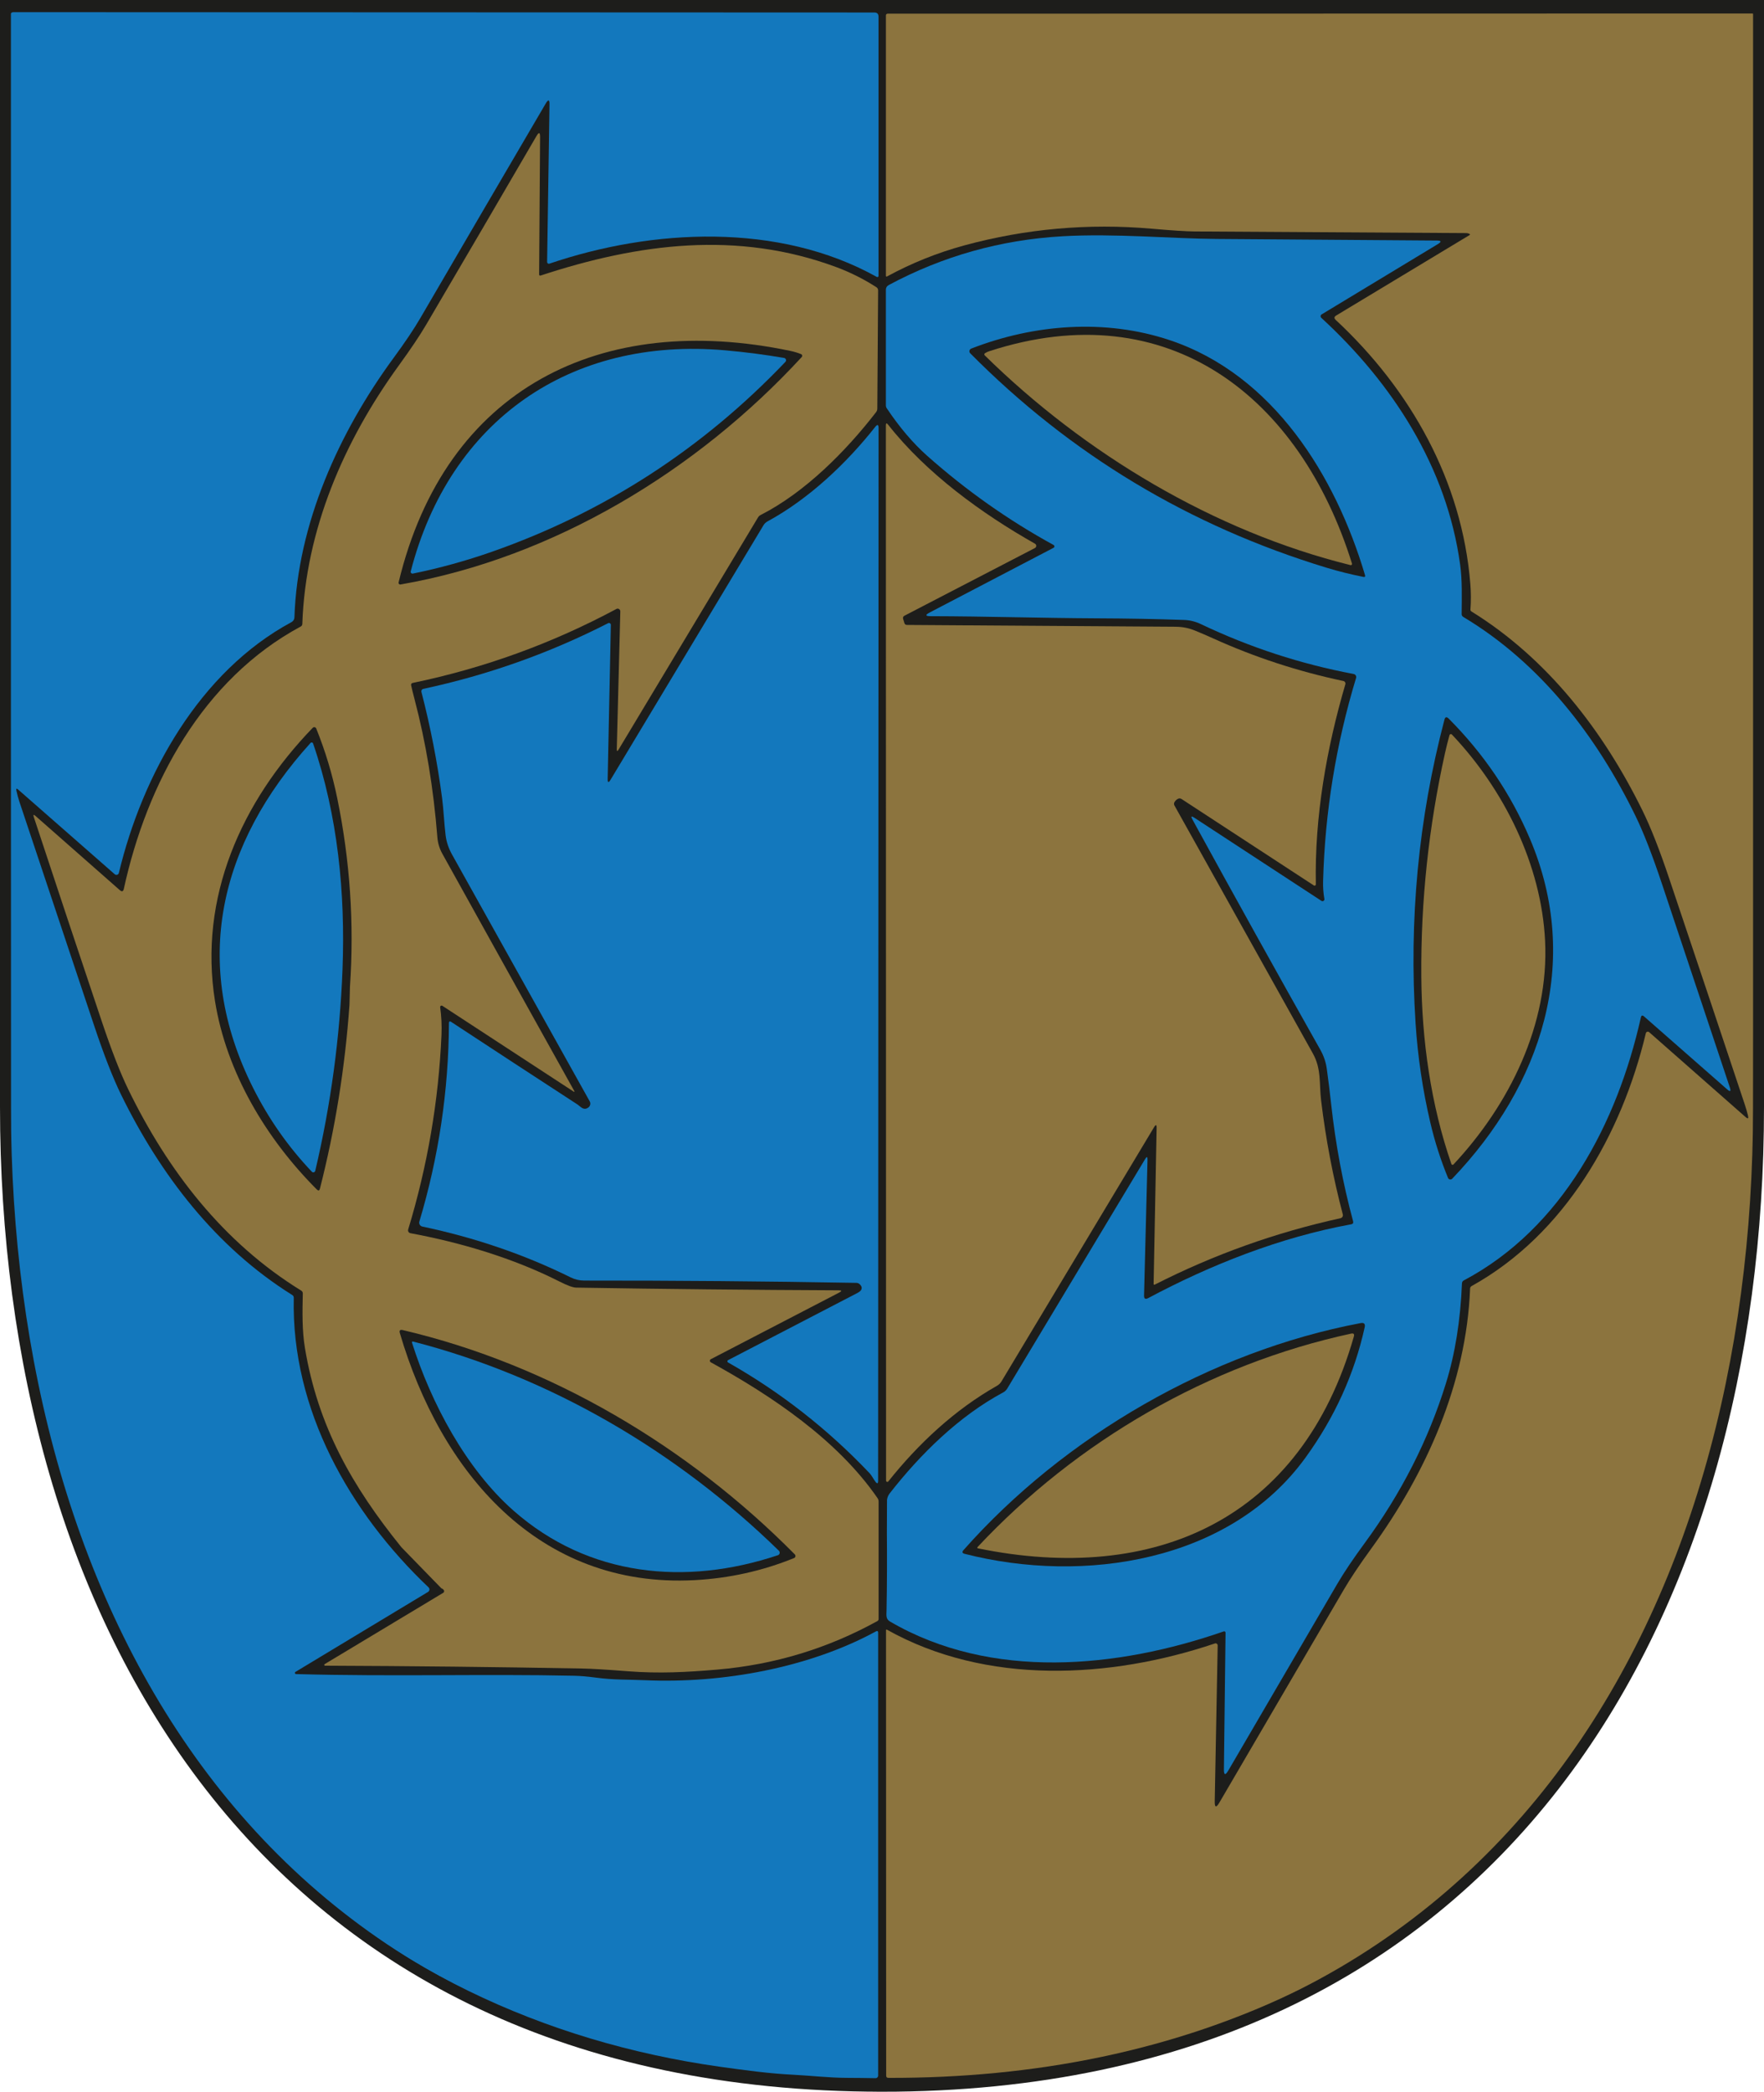 <svg xmlns="http://www.w3.org/2000/svg" id="Ebene_1" data-name="Ebene 1" viewBox="0 0 484.11 573.88"><defs><style>      .cls-1 {        fill: none;        stroke-width: 3px;      }      .cls-1, .cls-2 {        stroke: #1d1d1b;        stroke-miterlimit: 10;      }      .cls-2 {        fill: #1d1d1b;        stroke-width: 2.1px;      }      .cls-3 {        fill: #1378bd;      }      .cls-3, .cls-4 {        stroke-width: 0px;      }      .cls-4 {        fill: #8c743e;      }    </style></defs><path class="cls-2" d="m242.05,572.38C71,572.38,1.5,442.2,1.5,303.71V1.5s481.11,0,481.11,0v302.21c0,138.5-69.5,268.68-240.56,268.68Z"></path><g><path class="cls-3" d="m4.5,216.9c.22,1.04.49,2.06.82,3.05,6.87,20.6,13.74,41.19,20.63,61.78,2.62,7.83,5.05,14.03,7.28,18.6,10.76,21.97,26,41.88,46.96,54.96.29.18.44.44.43.79-.7,30.63,15.37,58.91,36.99,79.43.38.36.31.98-.14,1.25l-36.38,21.94c-.28.16-.16.59.16.6,26.55.73,51.88-.07,76.28.46,1.79.04,3.76.21,5.92.5,4.9.67,8.93.52,13.42.72,21.65.98,45.47-3.55,63.5-13.38.42-.23.63-.1.63.37v121.49c0,.4-.32.72-.72.71-2.64-.05-5.29-.08-7.94-.09-4.75-.01-9.7-.6-14.61-.85-6.73-.33-13.43-1.26-20.1-2.19-48.46-6.81-93.4-27.67-127.17-63.17C30.74,462.12,10.34,404.95,3.96,348.41c-.65-5.77-.98-12.42-.98-19.94-.03-108.1-.12-216.14-.28-324.13,0-.55.45-1,1-1l236.27.09c.75,0,1.13.38,1.13,1.13v71.15c0,.24-.26.39-.47.27-26.94-15.03-61.6-13.24-89.86-3.64-.31.1-.62-.13-.62-.45l.65-43.17c.03-1.43-.32-1.53-1.05-.29-11.61,19.81-23.06,39.38-34.33,58.73-1.79,3.08-4.26,6.76-7.4,11.03-15.02,20.47-26.36,45.54-27.22,71.22-.02.53-.32,1.01-.78,1.26-25.28,13.61-40.92,41.85-47.4,68.83-.12.51-.74.7-1.13.36l-26.51-23.24c-.44-.39-.6-.29-.48.28h0Z"></path><path class="cls-4" d="m403.36,64.23c-.29-.18-.62-.27-.99-.28-24.83-.16-49.67-.31-74.5-.45-2.28-.01-6.2-.26-11.77-.75-17.43-1.53-34.57,0-51.43,4.57-7.39,2.01-14.48,4.85-21.26,8.54-.13.07-.28-.03-.28-.17V4.23c-.01-.27.2-.48.47-.48l237.25-.05c.37,0,.55.18.55.55.03,108.05-.06,216.03-.27,323.95-.02,7.76-.31,14.42-.87,19.98-8.07,80.11-47.44,160-122.14,196.99-35.76,17.71-74.57,25-114.3,24.92-.41,0-.62-.21-.62-.62l-.04-122.25c0-.11.12-.17.21-.12,27.36,15.33,61.29,13.48,90.05,3.8.37-.13.76.15.76.55l-.81,42.74c-.03,1.75.39,1.87,1.28.36,11.39-19.45,22.77-38.92,34.13-58.39,1.81-3.09,4.32-6.85,7.53-11.27,15.09-20.74,26.12-45.36,27.14-71.33.01-.33.17-.58.46-.74,25.62-14.22,41.18-41.69,47.77-69.34.1-.41.6-.57.92-.29l26.47,23.3c.63.55.84.42.65-.39-.21-.92-.53-2.01-.95-3.27-6.87-20.64-13.78-41.27-20.71-61.9-2.62-7.81-5.06-14-7.31-18.57-10.71-21.79-26.03-41.67-46.93-54.6-.18-.1-.28-.3-.27-.51.17-2.31.16-4.66-.03-7.03-2.27-28.31-16.46-53.39-36.94-72.44-.5-.47-.46-.87.13-1.22l36.65-22.1c.09-.05.09-.18,0-.23h0Z"></path><path class="cls-4" d="m121.11,435.75l-10.93-11.23c-13.52-16.71-22.93-33.24-26.49-54.66-.8-4.79-.71-9.93-.59-14.97,0-.35-.14-.62-.45-.81-21.33-13.13-36.57-32.82-47.47-55.24-2.17-4.46-4.58-10.67-7.25-18.62-6.27-18.67-12.48-37.35-18.65-56.05-.23-.67-.07-.78.46-.31l23.14,20.36c.58.51.95.38,1.11-.37,6.3-28.89,21.63-57.47,48.53-71.95.29-.16.44-.4.45-.73.89-25.83,11.47-50.21,26.47-70.88,3.28-4.52,5.8-8.27,7.55-11.26,10.24-17.43,20.32-34.66,30.24-51.7.67-1.15,1-1.06.99.27l-.26,37.63c-.01.34.15.46.47.35,26.8-8.81,53.96-12.37,81.1-2.29,3.87,1.44,7.53,3.28,11,5.52.29.18.46.5.46.85l-.22,32.44c0,.35-.12.69-.33.97-8.29,10.73-19.52,22.04-31.7,28.23-.29.14-.53.37-.7.65l-38.27,63.69c-.35.58-.51.53-.5-.15l.97-37.75c0-.56-.59-.93-1.08-.66-17.63,9.45-36.25,16.21-55.85,20.28-.4.08-.56.32-.47.71.19.86.49,2.1.92,3.73,3.13,11.91,5.22,24.54,6.27,37.9.13,1.63.59,3.13,1.36,4.52,12.09,21.78,24.15,43.46,36.17,65.03.19.35.12.41-.21.19l-35.94-23.48c-.29-.18-.66.05-.61.38.35,2.48.47,5.02.36,7.62-.79,18.13-3.84,35.92-9.14,53.37-.13.45.15.92.62,1.01,13.82,2.56,28.23,6.84,40.88,13.25,2.19,1.11,3.72,1.67,4.6,1.68,24.19.39,48.21.64,72.06.74.87,0,.92.21.15.61l-35.25,18.29c-.34.18-.35.66-.01.85,16.74,9.21,34.74,21.28,45.76,37.27.19.28.29.59.29.93v32.24c0,.23-.12.44-.32.55-13.63,7.53-28.27,11.97-43.92,13.32-8.29.71-16,1.13-24.67.45-5.71-.45-9.82-.69-12.34-.74-23.37-.43-46.93-.69-70.66-.78-.23,0-.32-.3-.12-.42l32.56-19.58c.22-.13.3-.41.2-.64-.11-.25-.35-.46-.74-.61M216.85,96.26c-51.75-10.82-94.62,10.08-107.46,63.54-.08.32.19.61.52.56,42.03-7.28,81.48-31.29,110.11-62.4.24-.26.15-.67-.17-.8-.91-.37-1.91-.67-3-.9m-120.94,179.44l.13-4.96c1.19-17.41.02-34.67-3.49-51.76-1.35-6.57-3.27-12.94-5.77-19.12-.16-.38-.65-.48-.94-.19-19.57,20.24-31.39,46.56-26.83,75.02,3.14,19.5,14,37.71,27.95,51.67.41.41.69.34.84-.23,4.19-16.43,6.89-33.24,8.11-50.43m122.23,150.78c-29.21-29.53-66.93-52.02-107.61-61.56-.75-.17-1.01.11-.79.84,11.14,37.91,37.85,70.07,80.89,67.77,9.5-.51,18.6-2.53,27.3-6.06.4-.16.51-.68.21-.99h0Z"></path><path class="cls-3" d="m243.39,420.43l.04-8.96c.1-.66.34-1.23.71-1.71,8.41-10.78,19.04-21.24,31.18-27.74.46-.24.84-.61,1.11-1.06l37.83-62.95c.46-.77.68-.7.66.19l-.95,37.25c-.02.88.36,1.11,1.14.7,17.12-9.14,36.24-16.7,55.7-20.25.49-.09.66-.37.53-.85-2.81-10.39-4.81-21.1-6.02-32.12-.35-3.24-.75-6.48-1.2-9.71-.25-1.83-.85-3.57-1.78-5.22-11.83-20.99-23.53-42.05-35.1-63.18-.47-.85-.3-1.01.51-.48l34.9,22.82c.39.26.9-.08.81-.54-.28-1.53-.4-3.16-.35-4.91.51-18.91,3.53-37.48,9.05-55.7.15-.49-.16-.99-.66-1.09-14.51-2.73-28.46-7.28-41.87-13.66-1.53-.73-3.09-1.12-4.7-1.17-7.86-.27-15.71-.41-23.55-.44-15.78-.07-30.72-.56-45.99-.59-1.45,0-1.53-.34-.25-1.01l34.01-17.76c.3-.16.3-.59,0-.76-12.44-6.82-23.99-14.97-34.66-24.44-3.91-3.47-7.62-7.83-11.12-13.06-.17-.25-.25-.53-.25-.84v-31.72c0-.52.28-.99.74-1.24,14.85-7.97,30.78-12.44,47.77-13.41,14.26-.82,29.95.66,42.33.74,20.25.14,40.38.29,60.39.44,1.22.01,1.31.34.26.97l-31.9,19.29c-.34.21-.38.67-.09.94,19.55,17.97,34.46,41.01,38.1,67.74.59,4.27.45,8.96.41,13.53,0,.34.14.6.43.78,21.21,12.7,36.64,32.74,47.33,54.71,2.2,4.53,4.61,10.73,7.24,18.61,6.23,18.67,12.43,37.27,18.61,55.8.36,1.09.11,1.25-.75.5l-22.8-20c-.45-.39-.74-.3-.87.28-6.46,28.84-21.49,57.81-48.62,72.16-.28.15-.47.44-.48.76-.41,10.15-1.87,19.28-4.38,27.4-4.8,15.53-12.24,30.16-22.32,43.9-3.19,4.34-5.69,8.07-7.52,11.19-10.12,17.29-20.08,34.35-29.89,51.18-.83,1.43-1.24,1.31-1.22-.34l.45-37.46c0-.25-.24-.43-.48-.35-29.14,10.11-63.82,13.52-91.63-2.72-1.19-.7-.95-1.81-.93-2.98.13-7.17.16-14.32.09-21.46m77.61-327.11c-17.7-5.91-37.22-4.38-54.45,2.32-.53.21-.68.89-.28,1.29,27.52,27.76,60.12,47.37,97.79,58.83,3.23.98,6.59,1.82,10.09,2.52.43.09.58-.08.46-.5-8.04-27.12-25.13-54.95-53.61-64.46m98.84,136.73c-5.22-12.27-12.64-23.24-22.27-32.9-.57-.57-.96-.47-1.16.31-7.13,27.11-9.77,54.89-7.92,83.34.6,9.16,1.94,18.2,4.03,27.13,1.21,5.21,2.84,10.29,4.87,15.24.19.47.81.59,1.16.22,24.47-25.57,35.72-59.4,21.29-93.34m-46.45,132.96c-41.03,7.75-81.32,31.04-108.97,62.28-.45.51-.35.85.31,1.02,32.66,8.36,72.85,2.21,93.57-26.42,7.98-11.01,13.39-22.92,16.22-35.71.21-.96-.16-1.35-1.13-1.17h0Z"></path><path class="cls-4" d="m370.64,155.05c-37.43-9.26-72.94-30.57-100.39-57.55-.17-.17-.14-.44.05-.58.33-.22.72-.41,1.19-.56,49.35-16.08,85.39,12.83,99.55,58.27.08.25-.15.48-.4.42h0Z"></path><path class="cls-3" d="m135.01,151.38c-6.99,2.45-14.43,4.52-21.72,5.99-.35.07-.66-.25-.57-.6,10.69-41.35,43.71-64.44,86.39-60.65,5.52.49,10.88,1.19,16.09,2.09.5.09.7.7.35,1.07-22.75,23.86-49.59,41.23-80.54,52.1h0Z"></path><path class="cls-4" d="m317.42,309.48c.02-.96-.22-1.03-.71-.21l-41.86,69.72c-.3.5-.73.93-1.25,1.22-11.57,6.54-21.59,15.9-29.81,26.23-.2.26-.62.11-.62-.22l-.05-289.5c0-.66.2-.73.61-.21,10.44,13.3,25.69,24.4,40.31,32.66.47.26.46.94-.02,1.19l-35.77,18.55c-.39.2-.52.51-.39.93l.34,1.1c.11.35.34.52.71.52,24.57.17,49.14.33,73.71.5,1.88,0,3.65.36,5.31,1.04,1.7.69,3.39,1.42,5.06,2.18,11.37,5.15,23.28,9.04,35.71,11.67.39.09.63.49.52.87-5.16,17.59-8.47,36.44-8.1,54.92,0,.28-.31.45-.54.3l-36.28-23.7c-.34-.23-.69-.25-1.05-.06-.37.2-.67.48-.9.85-.2.33-.21.66-.02.99,12.67,22.67,25.32,45.34,37.97,68.01,2.38,4.26,1.71,8.24,2.26,12.85,1.28,10.66,3.27,21.1,5.96,31.31.12.46-.17.94-.64,1.04-17.76,3.9-34.74,9.97-50.93,18.2-.24.12-.36.05-.35-.22l.82-42.73h0Z"></path><path class="cls-3" d="m166.77,213.69c-.02,1.07.25,1.15.8.23l41.96-69.81c.26-.44.64-.8,1.09-1.05,11.37-6.17,21.7-15.96,29.56-25.92.62-.79.93-.69.93.32l-.12,288.78c0,.84-.25.93-.75.26-.53-.69-1.01-1.7-1.61-2.33-11.46-12.07-24.4-22.2-38.83-30.37-.25-.14-.24-.5.01-.63,11.83-6.16,23.67-12.3,35.5-18.43.63-.33,1.01-.68,1.12-1.05.15-.48-.03-.94-.54-1.39-.24-.21-.52-.32-.85-.33-24.89-.44-49.78-.65-74.67-.63-1.33,0-2.58-.29-3.77-.88-12.62-6.24-26.18-10.89-40.69-13.94-.62-.13-1-.76-.82-1.37,5.31-17.75,8.02-35.89,8.12-54.44.01-.49.22-.6.63-.33,11.61,7.63,23.16,15.18,34.65,22.65.05.03.36.27.92.72.71.57,1.41.6,2.08.08.52-.4.67-1.11.35-1.67-12.66-22.71-25.25-45.28-37.78-67.71-.96-1.71-1.55-3.48-1.77-5.31-.41-3.41-.56-7.14-.97-10.23-1.29-9.78-3.18-19.48-5.67-29.1-.09-.36.14-.73.51-.81,17.71-3.79,34.62-9.79,50.73-18.02.35-.18.76.08.75.47l-.87,42.24h0Z"></path><path class="cls-4" d="m396.58,206.55c.37-1.63.77-3.24,1.21-4.85.08-.3.46-.39.67-.17,14.32,15.1,24.54,35.7,25.57,56.59,1.13,22.95-9.82,44.98-25.14,61.36-.18.19-.49.12-.57-.12-5.64-16.29-8.13-33.87-8.26-51.52-.15-20.65,2.03-41.08,6.52-61.29h0Z"></path><path class="cls-3" d="m69.49,298.54c-17.2-34.22-9.34-67.01,15.74-94.71.21-.23.59-.15.69.14,6.79,19.75,8.88,41.15,8.08,61.98-.72,18.71-3.21,37.14-7.48,55.27-.1.43-.63.58-.93.26-6.47-6.8-11.83-14.45-16.1-22.94h0Z"></path><path class="cls-4" d="m371.55,366.69c-14.32,50.17-54.63,68.06-103.19,58.11-.15-.03-.21-.22-.1-.33,27.27-29.14,63.56-50.17,102.54-58.58.69-.15.94.11.75.8h0Z"></path><path class="cls-3" d="m213.48,426.69c-25.35,8.47-51.96,5.88-72.52-12.2-13.03-11.46-22.66-29.53-27.9-46.14-.06-.17.1-.34.28-.29,37.75,9.73,72.47,30.13,100.42,57.4.39.39.24,1.06-.28,1.23h0Z"></path></g><path class="cls-1" d="m242.05,572.38C71,572.38,1.5,442.2,1.5,303.71V1.5s481.11,0,481.11,0v302.21c0,138.5-69.5,268.68-240.56,268.68Z"></path></svg>